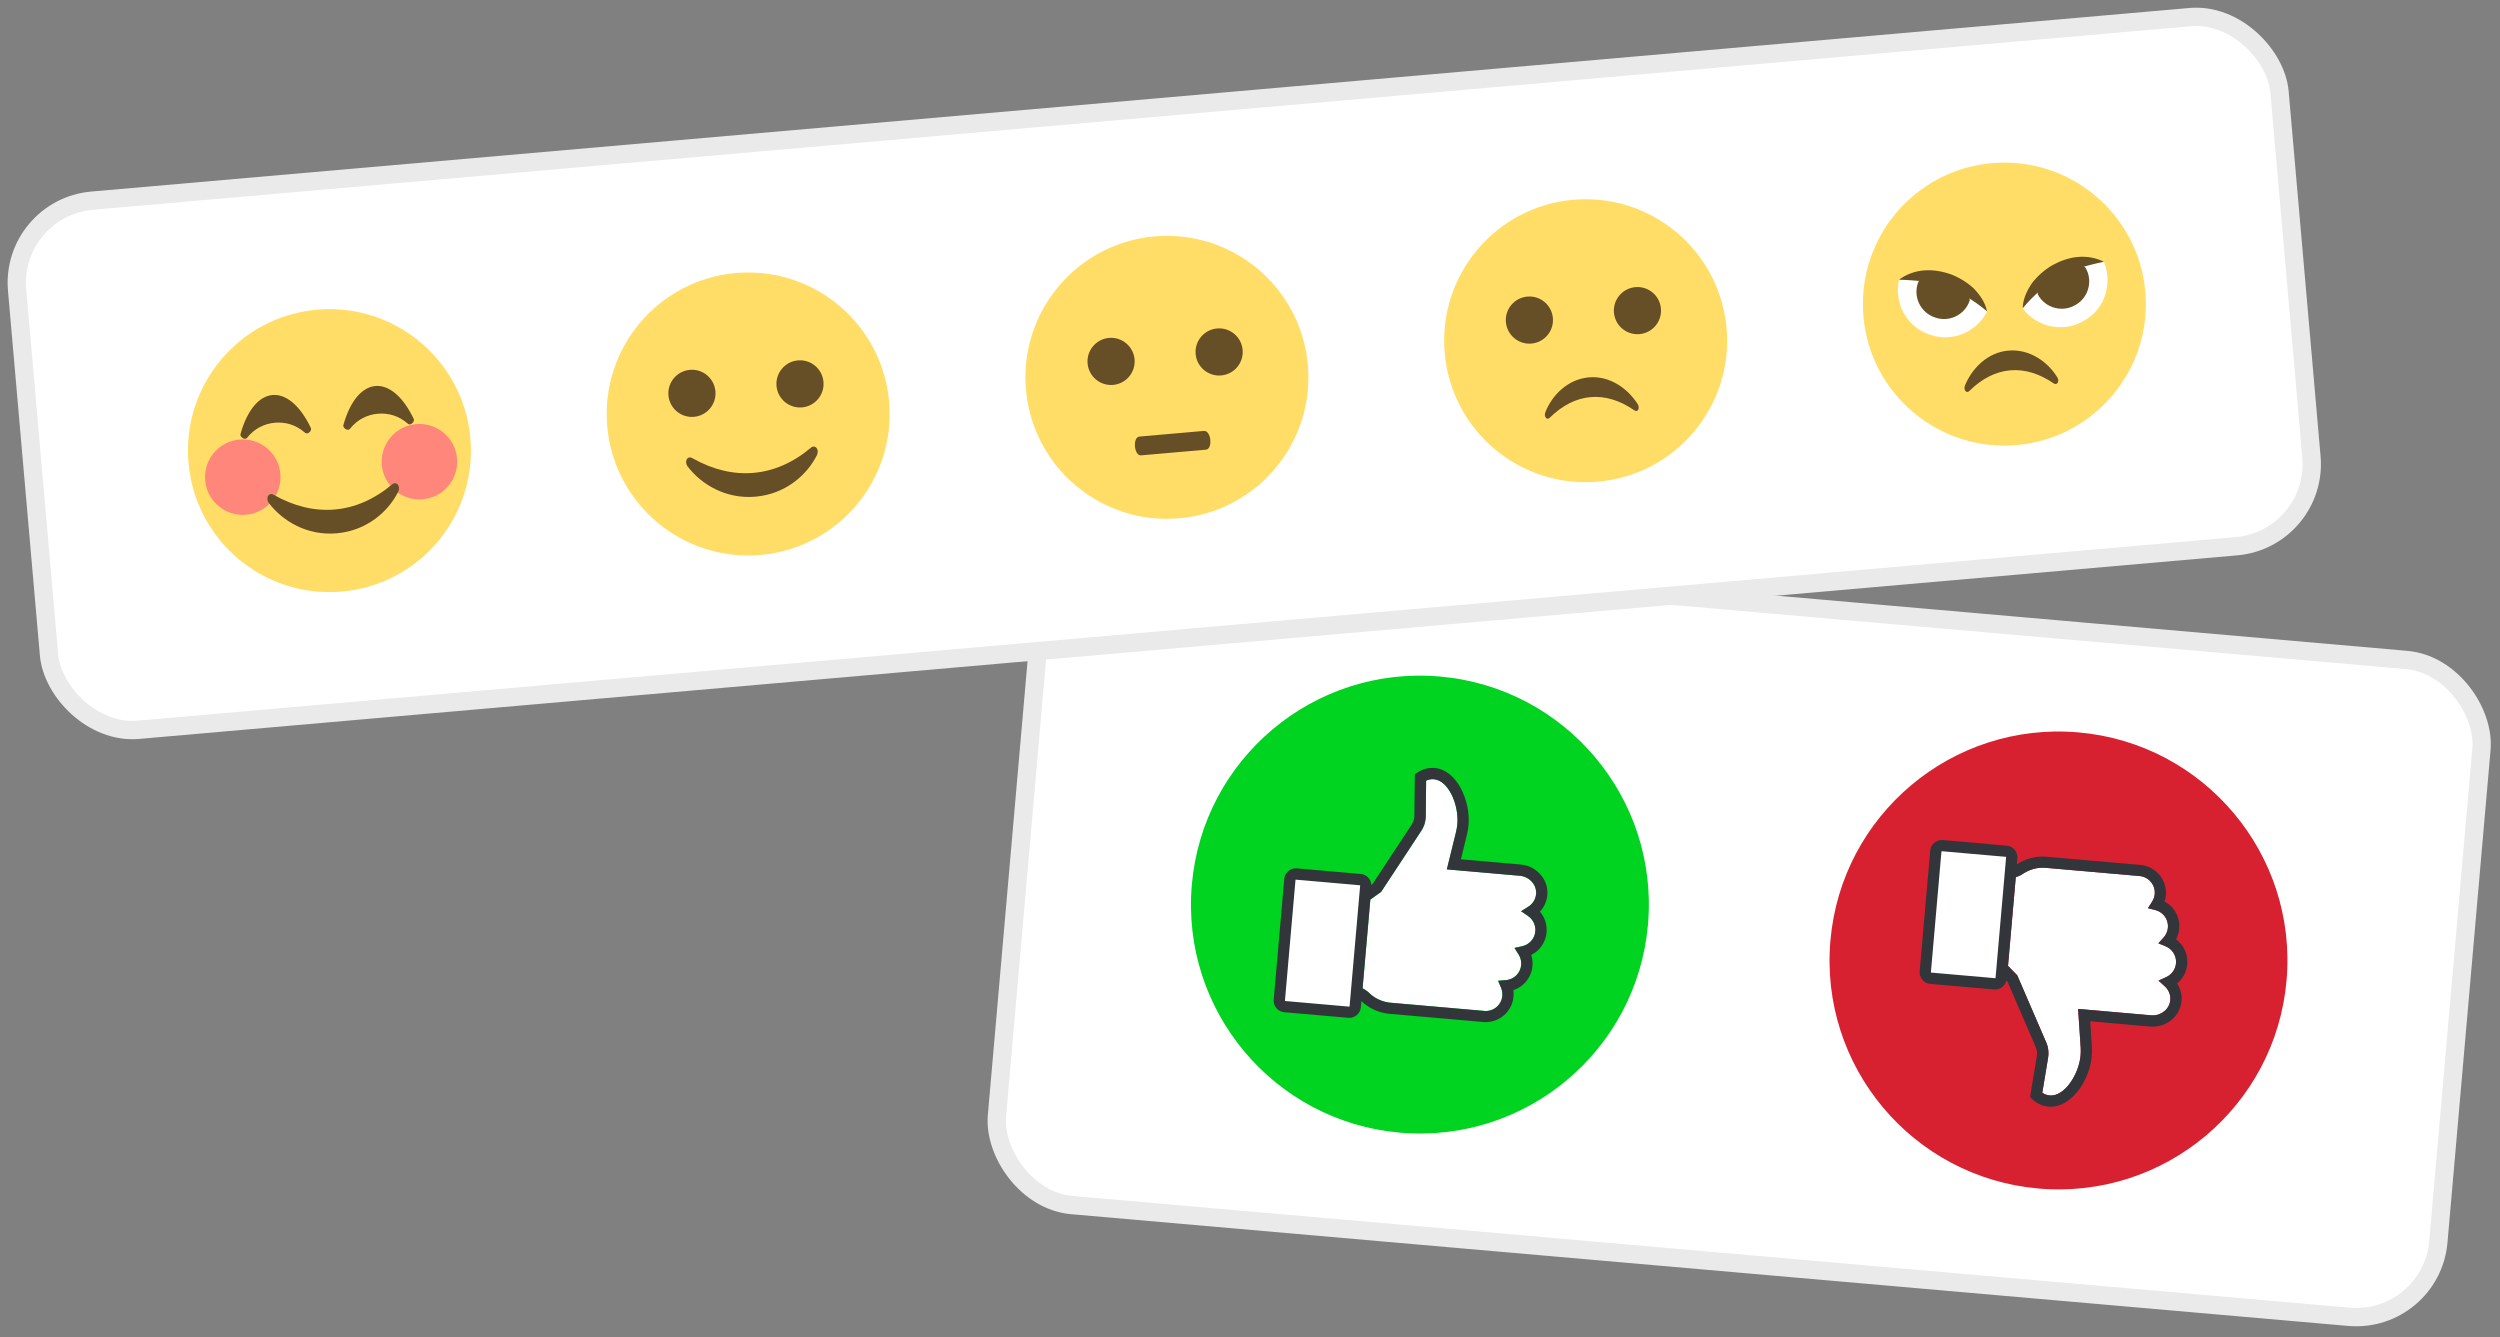 <?xml version="1.0" encoding="utf-8"?>
<svg xmlns="http://www.w3.org/2000/svg" fill="none" height="146" viewBox="0 0 273 146" width="273">
<rect x="0" y="0" width="273" height="146" fill="#808080" stroke="none"/>
<rect fill="white" height="72" rx="9" stroke="#EAEAEA" stroke-width="2" transform="rotate(5 114.359 59.083)" width="158" x="114.359" y="59.083"/>
<circle cx="155.054" cy="98.781" fill="#00D420" r="25" transform="rotate(5 155.054 98.781)"/>
<path d="M166.23 103.326L165.375 103.511L165.839 104.255C166.004 104.52 166.098 104.823 166.112 105.135C166.126 105.447 166.059 105.757 165.919 106.036C165.778 106.315 165.568 106.553 165.309 106.727C165.049 106.901 164.75 107.005 164.439 107.03L163.592 107.096L163.925 107.889C164.041 108.169 164.085 108.474 164.053 108.775C164.021 109.077 163.914 109.365 163.743 109.615C163.571 109.865 163.34 110.068 163.07 110.205C162.8 110.343 162.5 110.411 162.197 110.403L151.714 109.486C150.908 109.382 150.154 109.029 149.558 108.477C149.397 108.307 149.213 108.161 149.01 108.045L148.795 107.922L149.642 98.235L150.817 97.395L155.103 90.88C155.481 90.366 155.688 89.746 155.694 89.108L155.734 85.246C156.001 85.122 156.296 85.07 156.59 85.095C158.183 85.234 159.324 87.897 159.142 89.981C159.116 90.27 159.069 90.557 159.001 90.84L157.994 94.938L165.989 95.637C166.509 95.687 166.989 95.941 167.322 96.344C167.474 96.52 167.59 96.725 167.661 96.947C167.733 97.169 167.76 97.403 167.74 97.635C167.715 97.914 167.626 98.183 167.479 98.421C167.331 98.66 167.131 98.86 166.892 99.007L166.101 99.506L166.872 100.037C167.166 100.238 167.394 100.521 167.529 100.851C167.664 101.181 167.699 101.543 167.631 101.892C167.563 102.242 167.393 102.564 167.145 102.818C166.896 103.073 166.578 103.25 166.23 103.326Z" fill="white"/>
<path d="M140.937 95.552C140.927 95.551 140.917 95.554 140.909 95.56C140.902 95.566 140.897 95.575 140.895 95.585L139.649 109.834C139.648 109.844 139.652 109.854 139.658 109.861C139.665 109.868 139.674 109.873 139.684 109.874L147.892 110.592C147.902 110.593 147.912 110.59 147.92 110.584C147.928 110.578 147.933 110.569 147.935 110.559L149.182 96.31C149.182 96.3 149.178 96.29 149.171 96.283C149.164 96.276 149.155 96.271 149.145 96.27L140.937 95.552Z" fill="white"/>
<path d="M168.887 101.809C168.922 101.403 168.875 100.994 168.75 100.606C168.625 100.218 168.424 99.859 168.158 99.55C168.622 99.058 168.908 98.425 168.969 97.751C169.004 97.357 168.961 96.96 168.841 96.583C168.721 96.205 168.527 95.856 168.27 95.554C167.726 94.9 166.944 94.487 166.096 94.408L159.533 93.834L160.191 91.133C160.274 90.79 160.331 90.442 160.362 90.091C160.599 87.38 159.046 84.073 156.688 83.867C156.005 83.805 155.322 83.986 154.758 84.376L154.498 84.557L154.448 89.087C154.445 89.279 154.412 89.469 154.351 89.65C154.29 89.832 154.198 90.002 154.081 90.154L149.892 96.519L149.747 96.624C149.729 96.32 149.603 96.034 149.391 95.815C149.18 95.597 148.897 95.463 148.594 95.436L141.615 94.825C141.28 94.796 140.947 94.901 140.69 95.117C140.432 95.333 140.271 95.642 140.242 95.977L139.088 109.164C139.059 109.498 139.165 109.831 139.381 110.088C139.597 110.345 139.906 110.506 140.241 110.535L147.231 111.146C147.565 111.176 147.898 111.071 148.155 110.855C148.413 110.64 148.574 110.331 148.604 109.996L148.663 109.323C149.465 110.084 150.49 110.565 151.588 110.696L162.089 111.614L162.122 111.617C162.57 111.633 163.015 111.55 163.427 111.374C163.839 111.199 164.207 110.935 164.506 110.602C164.805 110.269 165.028 109.875 165.158 109.447C165.288 109.018 165.323 108.567 165.26 108.124C166.027 107.871 166.662 107.325 167.028 106.605C167.393 105.885 167.459 105.05 167.211 104.282C167.679 104.049 168.08 103.699 168.373 103.265C168.667 102.832 168.844 102.33 168.887 101.809ZM147.383 109.894C147.382 109.902 147.377 109.91 147.37 109.916C147.364 109.921 147.355 109.924 147.347 109.925L140.348 109.312C140.339 109.311 140.33 109.307 140.324 109.3C140.318 109.293 140.315 109.285 140.315 109.275L141.468 96.089C141.47 96.08 141.474 96.072 141.482 96.066C141.489 96.061 141.498 96.058 141.507 96.059L148.497 96.67C148.506 96.672 148.514 96.676 148.52 96.683C148.525 96.689 148.528 96.698 148.528 96.707L147.374 109.893L147.383 109.894ZM166.238 103.327L165.384 103.512L165.848 104.255C166.013 104.521 166.106 104.825 166.12 105.137C166.133 105.45 166.066 105.761 165.924 106.04C165.783 106.318 165.572 106.556 165.311 106.73C165.051 106.903 164.75 107.007 164.438 107.03L163.592 107.096L163.925 107.889C164.04 108.169 164.084 108.474 164.053 108.775C164.021 109.077 163.914 109.365 163.743 109.615C163.571 109.865 163.34 110.068 163.07 110.205C162.8 110.343 162.5 110.411 162.197 110.403L151.714 109.486C150.908 109.382 150.154 109.029 149.558 108.477C149.397 108.307 149.213 108.161 149.01 108.045L148.795 107.922L149.642 98.235L150.816 97.395L155.103 90.88C155.481 90.366 155.688 89.746 155.694 89.108L155.733 85.246C156.001 85.122 156.296 85.07 156.59 85.095C158.183 85.234 159.324 87.897 159.142 89.981C159.116 90.27 159.069 90.557 159.001 90.839L157.994 94.938L165.989 95.637C166.509 95.687 166.989 95.941 167.322 96.344C167.474 96.52 167.589 96.725 167.661 96.947C167.733 97.169 167.76 97.403 167.74 97.635C167.715 97.914 167.626 98.183 167.478 98.421C167.331 98.66 167.13 98.86 166.892 99.007L166.1 99.506L166.872 100.037C167.166 100.238 167.394 100.521 167.529 100.851C167.664 101.181 167.699 101.543 167.631 101.892C167.562 102.242 167.393 102.564 167.144 102.818C166.895 103.073 166.577 103.25 166.229 103.326L166.238 103.327Z" fill="#32363B"/>
<circle cx="224.787" cy="104.882" fill="#D82130" r="25" transform="rotate(5 224.787 104.882)"/>
<path d="M236.496 103.343L235.686 103.013L236.272 102.361C236.48 102.128 236.626 101.846 236.694 101.541C236.762 101.237 236.75 100.92 236.66 100.621C236.57 100.322 236.404 100.051 236.179 99.834C235.954 99.618 235.677 99.463 235.375 99.384L234.553 99.172L235.018 98.449C235.181 98.193 235.277 97.901 235.298 97.599C235.319 97.296 235.264 96.994 235.139 96.718C235.013 96.442 234.82 96.202 234.579 96.02C234.337 95.837 234.053 95.718 233.753 95.673L223.27 94.756C222.458 94.718 221.655 94.935 220.971 95.376C220.784 95.515 220.577 95.626 220.357 95.706L220.124 95.79L219.276 105.476L220.287 106.507L223.377 113.668C223.66 114.24 223.756 114.886 223.651 115.516L223.02 119.326C223.261 119.495 223.543 119.598 223.837 119.624C225.429 119.763 227.016 117.338 227.198 115.254C227.223 114.965 227.227 114.675 227.209 114.385L226.928 110.174L234.924 110.873C235.445 110.915 235.961 110.748 236.359 110.409C236.539 110.262 236.689 110.08 236.798 109.874C236.907 109.668 236.974 109.442 236.995 109.21C237.019 108.931 236.977 108.65 236.874 108.39C236.77 108.13 236.607 107.897 236.398 107.711L235.705 107.083L236.557 106.694C236.881 106.547 237.155 106.308 237.345 106.006C237.535 105.705 237.633 105.355 237.626 104.999C237.62 104.642 237.509 104.296 237.308 104.002C237.108 103.708 236.825 103.479 236.496 103.343Z" fill="white"/>
<path d="M210.237 106.607C210.227 106.606 210.218 106.601 210.212 106.594C210.205 106.587 210.202 106.577 210.202 106.568L211.449 92.318C211.45 92.308 211.455 92.3 211.463 92.294C211.47 92.287 211.48 92.285 211.49 92.285L219.698 93.004C219.708 93.004 219.717 93.009 219.724 93.016C219.731 93.023 219.735 93.033 219.735 93.043L218.489 107.293C218.487 107.302 218.481 107.311 218.473 107.317C218.465 107.323 218.455 107.326 218.445 107.325L210.237 106.607Z" fill="white"/>
<path d="M238.849 105.299C238.813 105.705 238.696 106.099 238.505 106.46C238.315 106.82 238.054 107.138 237.739 107.397C238.111 107.962 238.282 108.635 238.225 109.309C238.191 109.703 238.079 110.087 237.896 110.438C237.712 110.788 237.461 111.099 237.156 111.351C236.506 111.901 235.664 112.172 234.816 112.103L228.252 111.528L228.432 114.302C228.453 114.654 228.449 115.007 228.418 115.359C228.181 118.069 226.078 121.056 223.72 120.85C223.037 120.792 222.395 120.496 221.908 120.013L221.683 119.79L222.42 115.32C222.451 115.131 222.451 114.938 222.423 114.748C222.394 114.559 222.333 114.376 222.244 114.206L219.224 107.21L219.099 107.082C219.029 107.377 218.855 107.638 218.609 107.816C218.362 107.994 218.06 108.077 217.758 108.051L210.779 107.441C210.444 107.412 210.134 107.25 209.918 106.993C209.702 106.735 209.597 106.402 209.626 106.067L210.78 92.881C210.81 92.547 210.971 92.238 211.228 92.022C211.486 91.806 211.818 91.702 212.153 91.731L219.143 92.343C219.478 92.372 219.787 92.533 220.003 92.79C220.219 93.047 220.325 93.379 220.296 93.714L220.237 94.387C221.159 93.777 222.252 93.481 223.356 93.543L233.857 94.462L233.89 94.465C234.334 94.527 234.758 94.686 235.133 94.931C235.508 95.175 235.825 95.498 236.062 95.878C236.298 96.258 236.449 96.685 236.503 97.129C236.557 97.574 236.513 98.025 236.374 98.45C237.085 98.832 237.616 99.48 237.851 100.253C238.086 101.025 238.005 101.859 237.627 102.572C238.048 102.883 238.382 103.298 238.596 103.775C238.81 104.253 238.897 104.778 238.849 105.299ZM219.076 93.603C219.076 93.594 219.073 93.585 219.067 93.579C219.061 93.572 219.054 93.568 219.045 93.566L212.046 92.954C212.037 92.953 212.028 92.956 212.021 92.962C212.014 92.967 212.009 92.975 212.007 92.984L210.854 106.17C210.853 106.179 210.857 106.188 210.863 106.195C210.869 106.202 210.877 106.206 210.887 106.207L217.877 106.819C217.886 106.819 217.894 106.816 217.901 106.81C217.908 106.805 217.912 106.797 217.913 106.788L219.067 93.602L219.076 93.603ZM236.504 103.344L235.695 103.013L236.281 102.362C236.489 102.129 236.634 101.846 236.702 101.54C236.769 101.235 236.757 100.917 236.666 100.618C236.575 100.319 236.408 100.048 236.182 99.832C235.956 99.616 235.678 99.462 235.375 99.384L234.552 99.172L235.018 98.449C235.181 98.193 235.277 97.901 235.298 97.599C235.319 97.296 235.264 96.994 235.138 96.718C235.013 96.442 234.82 96.202 234.578 96.02C234.336 95.837 234.053 95.718 233.753 95.673L223.27 94.756C222.458 94.718 221.654 94.935 220.971 95.376C220.784 95.515 220.577 95.626 220.357 95.706L220.123 95.79L219.276 105.476L220.287 106.507L223.376 113.668C223.66 114.24 223.756 114.886 223.651 115.516L223.019 119.326C223.261 119.495 223.543 119.597 223.836 119.624C225.429 119.763 227.016 117.338 227.198 115.254C227.223 114.965 227.226 114.675 227.208 114.385L226.928 110.174L234.923 110.873C235.444 110.915 235.961 110.748 236.359 110.409C236.539 110.262 236.688 110.08 236.798 109.874C236.907 109.668 236.974 109.442 236.995 109.21C237.019 108.931 236.977 108.65 236.874 108.39C236.77 108.13 236.607 107.897 236.398 107.711L235.705 107.083L236.557 106.694C236.881 106.547 237.155 106.308 237.345 106.006C237.535 105.705 237.633 105.355 237.626 104.999C237.62 104.642 237.509 104.296 237.308 104.002C237.107 103.708 236.825 103.479 236.495 103.343L236.504 103.344Z" fill="#32363B"/>
<rect fill="white" height="58" rx="9" stroke="#EAEAEA" stroke-width="2" transform="rotate(-5 1.083 22.698)" width="248" x="1.083" y="22.698"/>
<path d="M174.499 52.598C182.999 51.854 189.287 44.36 188.544 35.86C187.8 27.36 180.306 21.072 171.806 21.815C163.305 22.559 157.017 30.053 157.761 38.553C158.505 47.053 165.999 53.341 174.499 52.598Z" fill="#FFDD67"/>
<path d="M167.234 37.517C168.651 37.393 169.699 36.145 169.575 34.728C169.451 33.311 168.202 32.263 166.785 32.387C165.369 32.511 164.321 33.76 164.445 35.177C164.569 36.593 165.818 37.641 167.234 37.517Z" fill="#664E27"/>
<path d="M179.034 36.485C180.451 36.361 181.499 35.112 181.375 33.695C181.251 32.279 180.002 31.231 178.585 31.355C177.168 31.479 176.12 32.727 176.244 34.144C176.368 35.561 177.617 36.609 179.034 36.485Z" fill="#664E27"/>
<path d="M169.235 45.614C171.995 42.891 175.279 42.604 178.47 44.806C178.856 45.082 179.119 44.542 178.822 44.103C177.746 42.44 175.811 41.006 173.502 41.208C171.194 41.41 169.486 43.162 168.766 44.983C168.55 45.467 168.903 45.953 169.235 45.614Z" fill="#664E27"/>
<path d="M37.323 64.599C45.823 63.855 52.111 56.361 51.368 47.861C50.624 39.361 43.13 33.073 34.63 33.816C26.13 34.56 19.842 42.054 20.585 50.554C21.329 59.055 28.823 65.343 37.323 64.599Z" fill="#FFDD67"/>
<path d="M46.161 54.52C48.428 54.322 50.104 52.324 49.906 50.057C49.708 47.79 47.709 46.113 45.443 46.312C43.176 46.51 41.499 48.508 41.697 50.775C41.896 53.042 43.894 54.719 46.161 54.52Z" fill="#FF717F" opacity="0.8"/>
<path d="M26.87 56.208C29.137 56.01 30.814 54.011 30.616 51.745C30.417 49.478 28.419 47.801 26.152 47.999C23.885 48.198 22.209 50.196 22.407 52.463C22.605 54.73 24.604 56.406 26.87 56.208Z" fill="#FF717F" opacity="0.8"/>
<path d="M42.813 52.9C38.914 56.188 34.292 56.541 29.885 54.032C29.34 53.717 28.984 54.369 29.341 54.906C30.803 56.846 33.483 58.525 36.767 58.237C40.05 57.95 42.402 55.883 43.501 53.667C43.759 53.076 43.295 52.496 42.813 52.9Z" fill="#664E27"/>
<path d="M33.952 46.748C32.748 44.217 31.195 43.009 29.759 43.135C28.322 43.26 27.002 44.72 26.256 47.422C26.176 47.687 26.73 48.104 26.964 47.825C27.802 46.769 28.895 46.26 30.023 46.161C31.152 46.063 32.317 46.374 33.325 47.268C33.656 47.498 34.077 46.996 33.952 46.748Z" fill="#664E27"/>
<path d="M45.187 45.765C43.984 43.234 42.431 42.026 40.994 42.151C39.557 42.277 38.238 43.737 37.492 46.439C37.412 46.704 37.965 47.121 38.199 46.842C39.037 45.786 40.13 45.277 41.259 45.178C42.388 45.08 43.552 45.391 44.561 46.285C44.84 46.52 45.312 46.013 45.187 45.765Z" fill="#664E27"/>
<path d="M83.048 60.599C91.549 59.855 97.837 52.361 97.093 43.861C96.349 35.36 88.855 29.072 80.355 29.816C71.855 30.56 65.567 38.053 66.31 46.554C67.054 55.054 74.548 61.342 83.048 60.599Z" fill="#FFDD67"/>
<path d="M75.784 45.518C77.2 45.394 78.248 44.145 78.124 42.729C78 41.312 76.751 40.264 75.335 40.388C73.918 40.512 72.87 41.761 72.994 43.178C73.118 44.594 74.367 45.642 75.784 45.518Z" fill="#664E27"/>
<path d="M87.583 44.486C89 44.362 90.048 43.113 89.924 41.696C89.8 40.28 88.551 39.232 87.135 39.355C85.718 39.479 84.67 40.728 84.794 42.145C84.918 43.562 86.167 44.61 87.583 44.486Z" fill="#664E27"/>
<path d="M88.538 48.9C84.638 52.188 80.016 52.541 75.609 50.031C75.065 49.717 74.708 50.368 75.066 50.906C76.528 52.846 79.208 54.524 82.491 54.237C85.775 53.95 88.127 51.883 89.225 49.667C89.484 49.076 89.02 48.496 88.538 48.9Z" fill="#664E27"/>
<path d="M128.774 56.598C137.274 55.854 143.562 48.361 142.818 39.86C142.075 31.36 134.581 25.072 126.081 25.816C117.58 26.559 111.292 34.053 112.036 42.553C112.78 51.054 120.273 57.342 128.774 56.598Z" fill="#FFDD67"/>
<path d="M121.554 42.031C122.971 41.907 124.019 40.658 123.895 39.241C123.771 37.825 122.522 36.776 121.105 36.9C119.689 37.024 118.641 38.273 118.764 39.69C118.888 41.107 120.137 42.155 121.554 42.031Z" fill="#664E27"/>
<path d="M133.354 40.998C134.771 40.874 135.819 39.626 135.695 38.209C135.571 36.792 134.322 35.744 132.905 35.868C131.488 35.992 130.44 37.241 130.564 38.658C130.688 40.074 131.937 41.122 133.354 40.998Z" fill="#664E27"/>
<path d="M131.685 49.106L124.605 49.725C123.836 49.792 123.656 47.74 124.426 47.673L131.454 47.058C132.275 46.986 132.455 49.038 131.685 49.106Z" fill="#664E27"/>
<path d="M220.224 48.597C228.724 47.853 235.012 40.36 234.269 31.859C233.525 23.359 226.031 17.071 217.531 17.815C209.031 18.558 202.743 26.052 203.486 34.553C204.23 43.053 211.724 49.341 220.224 48.597Z" fill="#FFDD67"/>
<path d="M224.289 41.883C221.098 39.681 217.815 39.968 215.054 42.691C214.722 43.03 214.37 42.544 214.586 42.06C215.356 40.234 217.013 38.487 219.322 38.285C221.63 38.083 223.616 39.512 224.641 41.18C224.934 41.568 224.671 42.108 224.289 41.883Z" fill="#664E27"/>
<path d="M207.374 30.542C206.816 33.02 208.131 35.645 210.636 36.512C213.095 37.434 215.789 36.319 216.986 34.044L213.1 30.403L207.374 30.542Z" fill="white"/>
<path d="M209.467 30.824C208.879 32.375 209.703 34.112 211.249 34.649C212.8 35.237 214.537 34.413 215.074 32.867C215.502 31.847 209.843 29.809 209.467 30.824Z" fill="#664E27"/>
<path d="M207.374 30.542C208.15 29.957 209.103 29.615 210.078 29.53C211.052 29.445 212.05 29.616 213.009 29.945C213.917 30.28 214.792 30.823 215.522 31.483C216.204 32.199 216.794 33.026 216.982 33.992C216.256 33.383 215.54 32.877 214.777 32.427C214.014 31.977 213.26 31.63 212.514 31.385C211.713 31.093 210.921 30.904 210.078 30.719C209.141 30.646 208.307 30.564 207.374 30.542Z" fill="#664E27"/>
<path d="M229.743 28.585C230.724 30.929 229.884 33.742 227.567 35.031C225.306 36.366 222.459 35.736 220.885 33.702L224.08 29.442L229.743 28.585Z" fill="white"/>
<path d="M227.731 29.226C228.58 30.651 228.07 32.505 226.64 33.302C225.215 34.151 223.361 33.641 222.564 32.211C221.966 31.281 227.184 28.292 227.731 29.226Z" fill="#664E27"/>
<path d="M229.743 28.585C228.877 28.144 227.88 27.972 226.905 28.058C225.93 28.143 224.978 28.485 224.091 28.976C223.254 29.463 222.487 30.15 221.883 30.927C221.335 31.75 220.898 32.667 220.881 33.651C221.489 32.926 222.107 32.303 222.78 31.727C223.454 31.151 224.136 30.678 224.827 30.307C225.566 29.881 226.313 29.557 227.111 29.229C228.021 28.994 228.828 28.768 229.743 28.585Z" fill="#664E27"/>
</svg>